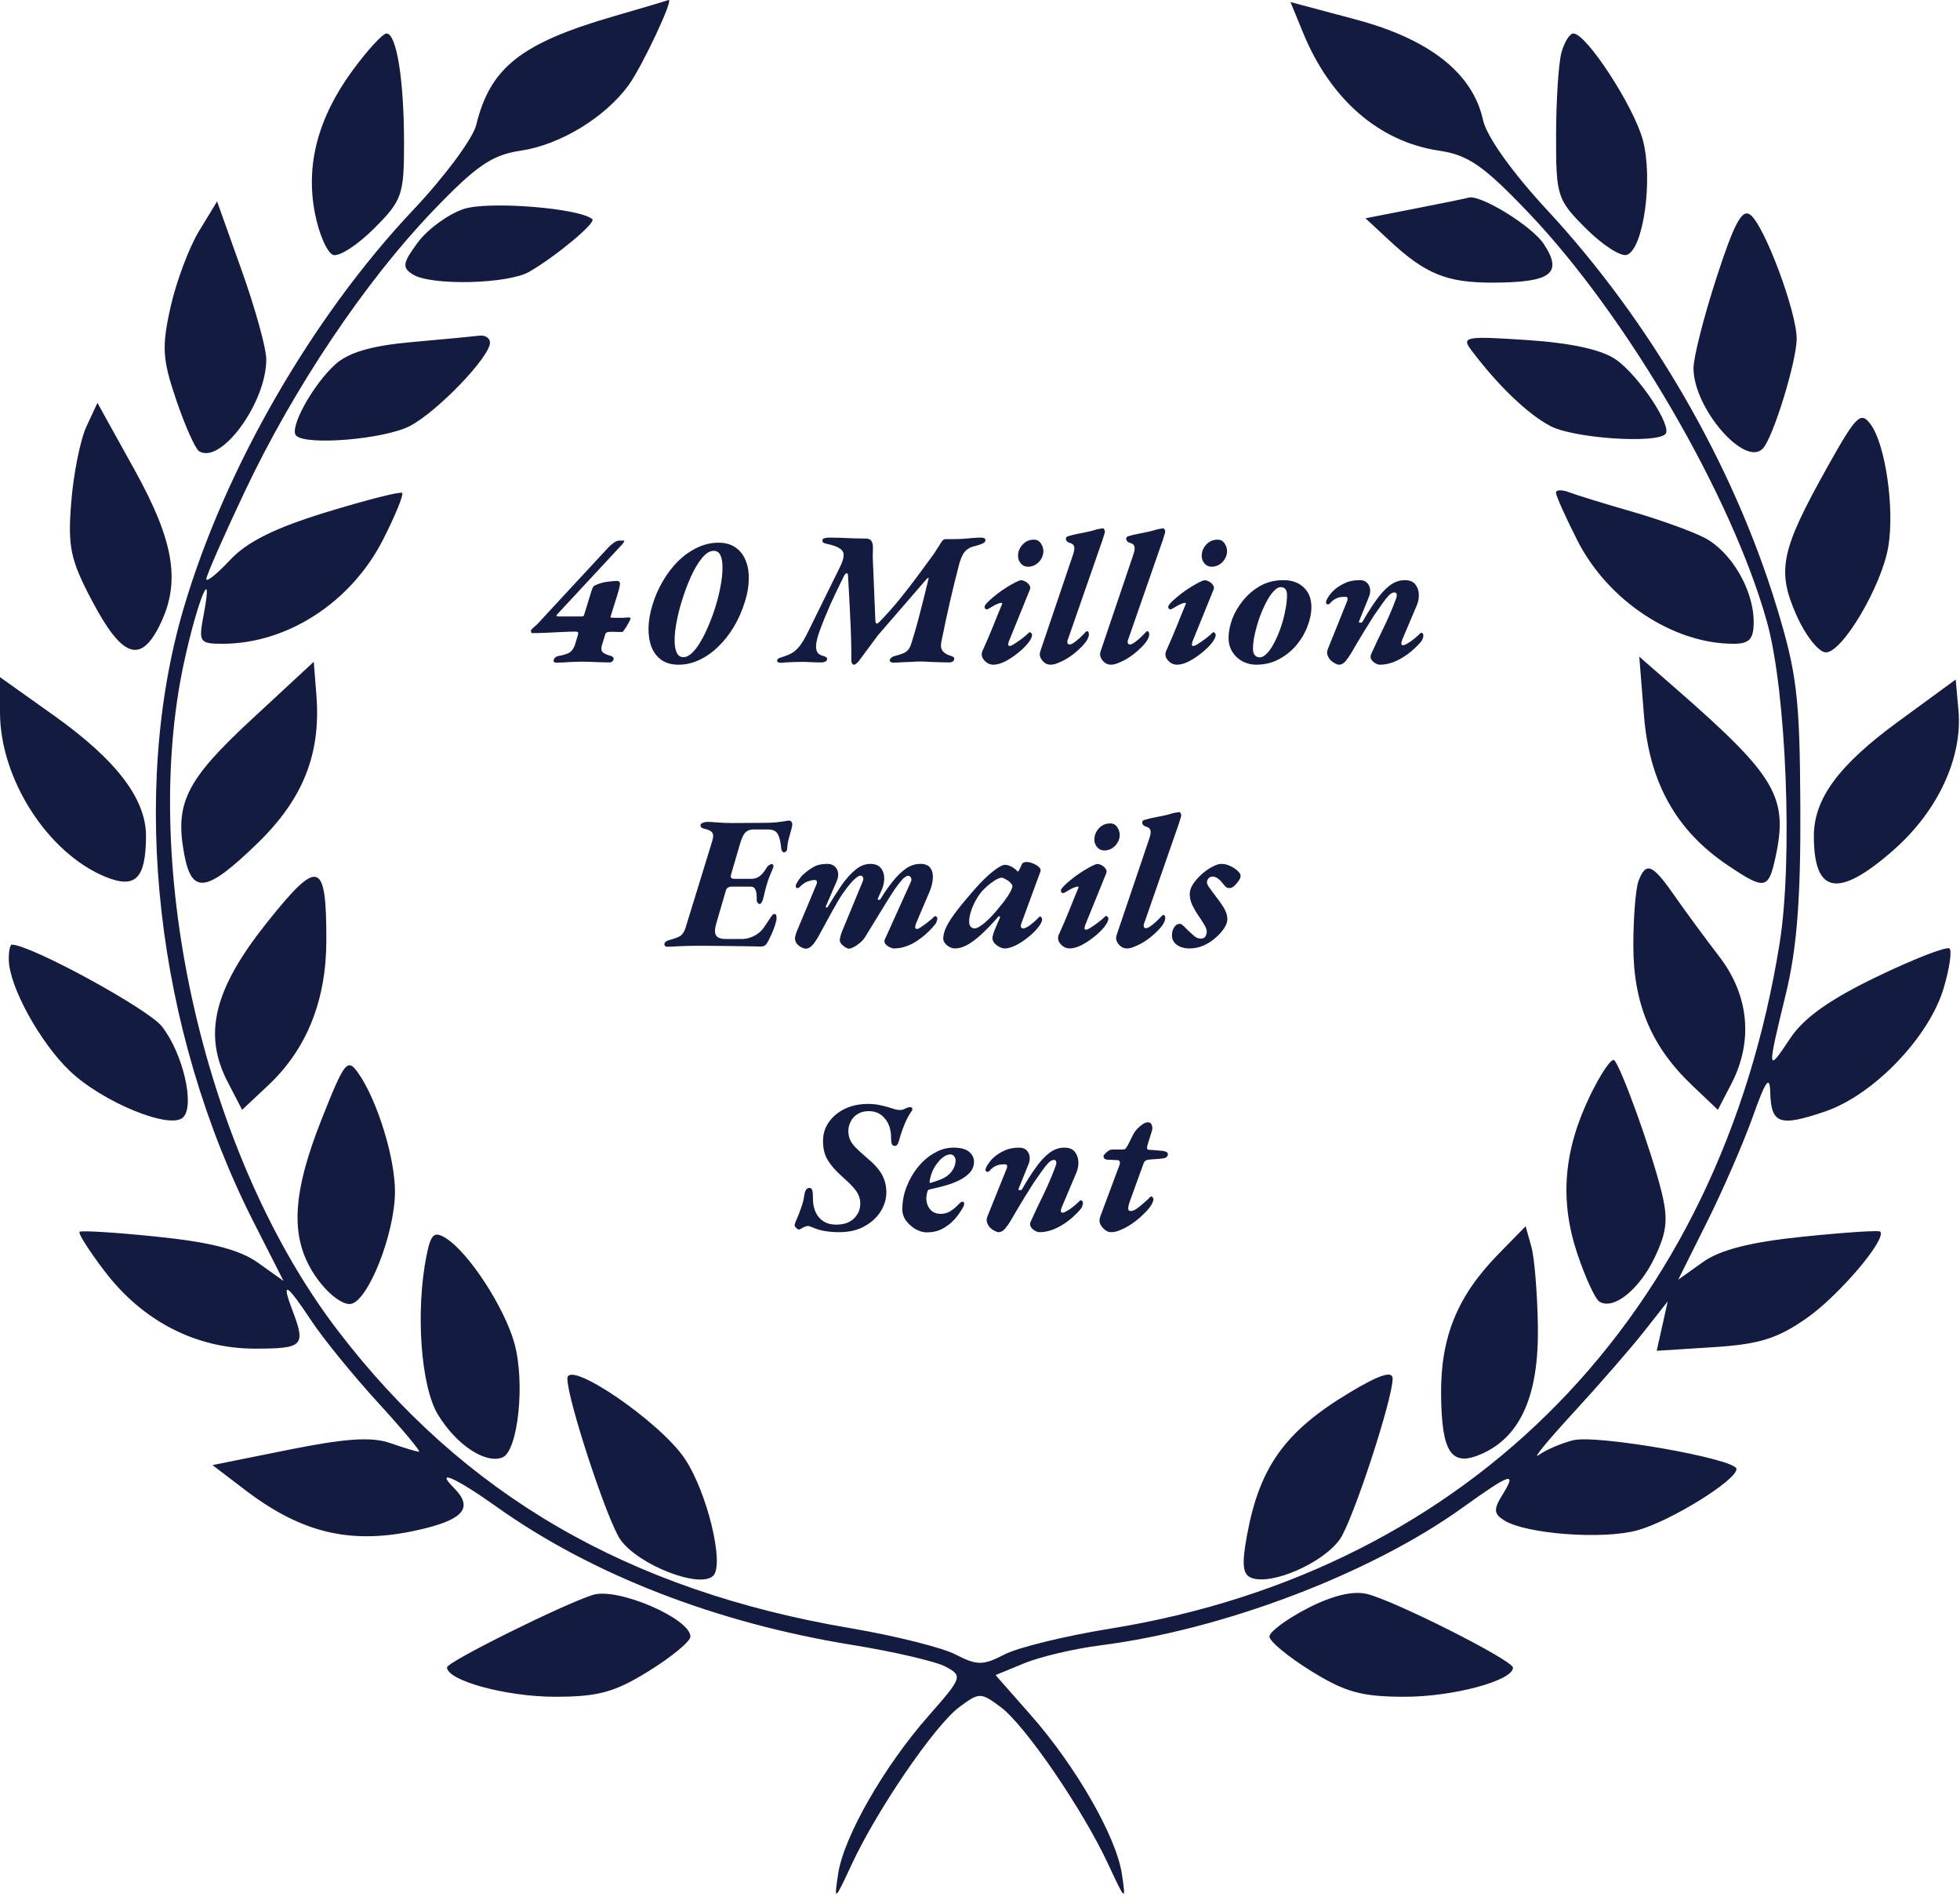 <?xml version="1.0" encoding="UTF-8"?>
<svg xmlns="http://www.w3.org/2000/svg" width="228" height="221" viewBox="0 0 228 221" fill="none">
  <path d="M64.675 77.066C64.602 77.066 64.528 77.044 64.455 77C64.397 76.941 64.382 76.861 64.411 76.758C64.441 76.641 64.499 76.545 64.587 76.472C64.69 76.384 64.814 76.325 64.961 76.296C65.592 76.179 66.032 76.039 66.281 75.878C66.545 75.702 66.751 75.394 66.897 74.954L67.249 73.766C67.278 73.649 67.264 73.568 67.205 73.524C67.147 73.48 67.073 73.458 66.985 73.458C66.531 73.458 66.01 73.473 65.423 73.502C64.837 73.531 64.235 73.561 63.619 73.59C63.018 73.619 62.446 73.634 61.903 73.634C61.844 73.634 61.8 73.583 61.771 73.48C61.757 73.363 61.771 73.275 61.815 73.216C61.962 73.084 62.079 72.974 62.167 72.886C62.27 72.798 62.365 72.717 62.453 72.644C62.541 72.556 62.636 72.453 62.739 72.336L70.791 63.646C70.982 63.455 71.187 63.279 71.407 63.118C71.642 62.957 71.84 62.876 72.001 62.876H72.573C72.632 62.876 72.639 62.913 72.595 62.986C72.566 63.059 72.522 63.133 72.463 63.206C72.404 63.279 72.368 63.323 72.353 63.338L64.873 71.39C64.756 71.507 64.712 71.588 64.741 71.632C64.785 71.676 64.851 71.698 64.939 71.698H67.711C67.77 71.698 67.814 71.683 67.843 71.654C67.887 71.625 67.916 71.595 67.931 71.566L68.789 68.772C68.877 68.508 68.951 68.332 69.009 68.244C69.082 68.156 69.207 68.075 69.383 68.002C69.838 67.811 70.3 67.694 70.769 67.65C71.239 67.591 71.554 67.562 71.715 67.562C72.023 67.562 72.155 67.701 72.111 67.98C72.082 68.259 71.979 68.677 71.803 69.234L71.033 71.676C71.004 71.779 71.026 71.83 71.099 71.83C71.29 71.845 71.429 71.852 71.517 71.852C71.62 71.852 71.745 71.852 71.891 71.852C72.111 71.852 72.309 71.852 72.485 71.852C72.661 71.837 72.874 71.823 73.123 71.808C73.197 71.808 73.255 71.823 73.299 71.852C73.343 71.881 73.358 71.918 73.343 71.962C73.314 72.079 73.226 72.263 73.079 72.512C72.947 72.761 72.808 72.989 72.661 73.194C72.529 73.399 72.434 73.502 72.375 73.502C72.199 73.502 72.031 73.502 71.869 73.502C71.722 73.487 71.554 73.48 71.363 73.48C71.216 73.48 71.106 73.48 71.033 73.48C70.96 73.48 70.872 73.487 70.769 73.502C70.666 73.517 70.586 73.546 70.527 73.59C70.469 73.619 70.424 73.693 70.395 73.81L70.065 74.888C69.918 75.313 69.918 75.621 70.065 75.812C70.212 75.988 70.556 76.149 71.099 76.296C71.202 76.34 71.275 76.391 71.319 76.45C71.378 76.509 71.392 76.604 71.363 76.736C71.334 76.824 71.275 76.897 71.187 76.956C71.114 77.015 71.019 77.044 70.901 77.044C70.579 77.044 70.234 77.037 69.867 77.022C69.501 77.007 69.141 76.993 68.789 76.978C68.437 76.963 68.107 76.956 67.799 76.956C67.344 76.956 66.831 76.971 66.259 77C65.702 77.044 65.174 77.066 64.675 77.066ZM78.938 77.308C78.16 77.308 77.508 77.132 76.98 76.78C76.452 76.413 76.056 75.907 75.792 75.262C75.542 74.602 75.425 73.854 75.44 73.018C75.454 72.182 75.608 71.295 75.902 70.356C76.195 69.373 76.598 68.449 77.112 67.584C77.625 66.704 78.212 65.934 78.872 65.274C79.546 64.614 80.28 64.093 81.072 63.712C81.878 63.316 82.714 63.118 83.58 63.118C84.386 63.118 85.054 63.309 85.582 63.69C86.11 64.057 86.498 64.563 86.748 65.208C87.012 65.853 87.129 66.594 87.1 67.43C87.085 68.251 86.931 69.117 86.638 70.026C86.315 71.067 85.89 72.028 85.362 72.908C84.834 73.788 84.225 74.558 83.536 75.218C82.861 75.878 82.128 76.391 81.336 76.758C80.558 77.125 79.759 77.308 78.938 77.308ZM79.488 76.428C79.825 76.428 80.162 76.267 80.5 75.944C80.852 75.607 81.189 75.159 81.512 74.602C81.849 74.03 82.164 73.385 82.458 72.666C82.766 71.947 83.037 71.199 83.272 70.422C83.506 69.659 83.69 68.904 83.822 68.156C83.968 67.393 84.042 66.704 84.042 66.088C84.056 65.472 83.983 64.981 83.822 64.614C83.66 64.247 83.396 64.064 83.03 64.064C82.575 64.064 82.12 64.343 81.666 64.9C81.211 65.443 80.778 66.169 80.368 67.078C79.957 67.987 79.598 68.955 79.29 69.982C79.055 70.745 78.864 71.507 78.718 72.27C78.571 73.018 78.49 73.707 78.476 74.338C78.461 74.969 78.534 75.475 78.696 75.856C78.857 76.237 79.121 76.428 79.488 76.428ZM99.345 77.308C99.272 77.308 99.198 77.264 99.125 77.176C99.066 77.088 99.037 76.963 99.037 76.802C99.037 75.101 98.993 73.436 98.905 71.808C98.832 70.18 98.744 68.537 98.641 66.88C98.626 66.704 98.56 66.638 98.443 66.682C98.34 66.726 98.245 66.843 98.157 67.034C97.629 68.09 97.123 69.146 96.639 70.202C96.17 71.258 95.737 72.321 95.341 73.392C95.121 74.008 94.989 74.521 94.945 74.932C94.901 75.328 94.945 75.636 95.077 75.856C95.209 76.061 95.422 76.201 95.715 76.274C95.847 76.303 95.972 76.355 96.089 76.428C96.206 76.487 96.243 76.589 96.199 76.736C96.17 76.839 96.082 76.919 95.935 76.978C95.803 77.022 95.671 77.044 95.539 77.044C95.158 77.044 94.85 77.037 94.615 77.022C94.395 77.007 94.197 77 94.021 77C93.845 76.985 93.596 76.978 93.273 76.978C92.95 76.978 92.613 76.985 92.261 77C91.924 77.015 91.623 77.029 91.359 77.044C91.095 77.073 90.926 77.088 90.853 77.088C90.501 77.088 90.354 76.978 90.413 76.758C90.457 76.641 90.552 76.56 90.699 76.516C90.846 76.472 91 76.421 91.161 76.362C91.528 76.245 91.85 76.105 92.129 75.944C92.422 75.783 92.716 75.519 93.009 75.152C93.302 74.785 93.625 74.243 93.977 73.524L97.695 65.978C97.974 65.421 98.12 64.973 98.135 64.636C98.164 64.299 98.032 64.027 97.739 63.822C97.446 63.602 96.954 63.419 96.265 63.272C96.074 63.228 95.928 63.184 95.825 63.14C95.722 63.096 95.671 63.001 95.671 62.854C95.671 62.707 95.759 62.619 95.935 62.59C96.111 62.546 96.287 62.524 96.463 62.524C96.756 62.524 97.167 62.531 97.695 62.546C98.223 62.561 98.758 62.583 99.301 62.612C99.858 62.627 100.32 62.634 100.687 62.634C101.054 62.634 101.288 62.744 101.391 62.964C101.508 63.169 101.56 63.433 101.545 63.756C101.53 64.079 101.523 64.423 101.523 64.79L101.831 72.226C101.846 72.387 101.89 72.483 101.963 72.512C102.051 72.541 102.161 72.483 102.293 72.336C103.1 71.515 103.884 70.635 104.647 69.696C105.424 68.743 106.15 67.804 106.825 66.88C107.514 65.956 108.123 65.127 108.651 64.394C108.842 64.086 109.01 63.822 109.157 63.602C109.304 63.367 109.436 63.162 109.553 62.986C109.67 62.795 109.824 62.7 110.015 62.7H111.049C111.43 62.7 111.804 62.685 112.171 62.656C112.552 62.627 112.904 62.597 113.227 62.568C113.564 62.539 113.85 62.524 114.085 62.524C114.246 62.524 114.378 62.546 114.481 62.59C114.584 62.634 114.635 62.715 114.635 62.832C114.635 62.964 114.54 63.081 114.349 63.184C114.158 63.287 113.872 63.389 113.491 63.492C113.124 63.565 112.824 63.683 112.589 63.844C112.354 64.005 112.164 64.218 112.017 64.482C111.87 64.746 111.738 65.069 111.621 65.45C111.225 66.946 110.851 68.464 110.499 70.004C110.147 71.544 109.817 73.084 109.509 74.624C109.406 75.093 109.458 75.46 109.663 75.724C109.883 75.988 110.198 76.171 110.609 76.274C110.741 76.318 110.844 76.369 110.917 76.428C111.005 76.487 111.027 76.589 110.983 76.736C110.968 76.824 110.902 76.897 110.785 76.956C110.682 77.015 110.565 77.044 110.433 77.044C110.125 77.044 109.758 77.037 109.333 77.022C108.922 77.007 108.512 76.993 108.101 76.978C107.705 76.949 107.36 76.934 107.067 76.934C106.759 76.934 106.422 76.949 106.055 76.978C105.703 76.993 105.336 77.007 104.955 77.022C104.588 77.051 104.236 77.066 103.899 77.066C103.782 77.066 103.679 77.037 103.591 76.978C103.518 76.919 103.488 76.846 103.503 76.758C103.547 76.626 103.628 76.523 103.745 76.45C103.862 76.362 104.002 76.303 104.163 76.274C104.75 76.127 105.168 75.966 105.417 75.79C105.681 75.599 105.879 75.284 106.011 74.844C106.29 73.964 106.539 73.113 106.759 72.292C106.979 71.471 107.192 70.649 107.397 69.828C107.602 69.007 107.808 68.171 108.013 67.32C108.042 67.247 108.028 67.21 107.969 67.21C107.925 67.21 107.859 67.261 107.771 67.364L102.117 73.898L99.917 76.868C99.844 76.971 99.748 77.066 99.631 77.154C99.528 77.257 99.433 77.308 99.345 77.308ZM115.543 77.308C115.191 77.308 114.876 77.176 114.597 76.912C114.333 76.648 114.201 76.384 114.201 76.12C114.201 76.047 114.208 75.973 114.223 75.9C114.238 75.827 114.267 75.746 114.311 75.658C114.736 74.719 115.132 73.795 115.499 72.886C115.866 71.962 116.225 71.082 116.577 70.246C116.606 70.158 116.57 70.114 116.467 70.114C116.364 70.114 116.232 70.151 116.071 70.224C115.91 70.283 115.741 70.363 115.565 70.466C115.404 70.569 115.242 70.664 115.081 70.752C114.89 70.869 114.751 70.899 114.663 70.84C114.575 70.781 114.531 70.693 114.531 70.576C114.531 70.473 114.626 70.319 114.817 70.114C115.022 69.894 115.279 69.659 115.587 69.41C115.895 69.146 116.232 68.889 116.599 68.64C116.966 68.391 117.318 68.171 117.655 67.98C118.007 67.775 118.3 67.628 118.535 67.54C118.74 67.452 118.953 67.467 119.173 67.584C119.408 67.687 119.591 67.833 119.723 68.024C119.855 68.2 119.884 68.376 119.811 68.552L117.347 74.624C117.332 74.683 117.318 74.749 117.303 74.822C117.288 74.881 117.281 74.925 117.281 74.954C117.281 75.013 117.296 75.057 117.325 75.086C117.369 75.115 117.406 75.13 117.435 75.13C117.567 75.13 117.765 75.042 118.029 74.866C118.308 74.69 118.601 74.485 118.909 74.25C119.217 74.015 119.474 73.795 119.679 73.59C119.723 73.546 119.752 73.524 119.767 73.524C119.84 73.524 119.906 73.561 119.965 73.634C120.024 73.693 120.053 73.759 120.053 73.832C120.053 74.096 119.892 74.426 119.569 74.822C119.261 75.203 118.865 75.585 118.381 75.966C117.912 76.347 117.42 76.67 116.907 76.934C116.408 77.183 115.954 77.308 115.543 77.308ZM119.569 65.912C119.246 65.912 118.975 65.787 118.755 65.538C118.535 65.274 118.425 64.981 118.425 64.658C118.425 64.159 118.601 63.719 118.953 63.338C119.305 62.957 119.745 62.766 120.273 62.766C120.625 62.766 120.896 62.913 121.087 63.206C121.278 63.485 121.373 63.785 121.373 64.108C121.373 64.563 121.197 64.981 120.845 65.362C120.493 65.729 120.068 65.912 119.569 65.912ZM122.205 77.308C121.868 77.308 121.575 77.176 121.325 76.912C121.076 76.633 120.951 76.362 120.951 76.098C120.951 75.981 120.988 75.819 121.061 75.614L124.779 64.636C124.955 64.137 125.014 63.785 124.955 63.58C124.897 63.36 124.743 63.221 124.493 63.162C124.303 63.103 124.178 63.037 124.119 62.964C124.061 62.891 124.017 62.81 123.987 62.722C123.987 62.634 124.002 62.561 124.031 62.502C124.061 62.443 124.149 62.392 124.295 62.348C124.633 62.245 124.992 62.157 125.373 62.084C125.755 62.011 126.121 61.937 126.473 61.864C126.825 61.791 127.111 61.717 127.331 61.644C127.405 61.615 127.507 61.585 127.639 61.556C127.771 61.527 127.896 61.505 128.013 61.49C128.145 61.461 128.233 61.446 128.277 61.446C128.365 61.446 128.431 61.505 128.475 61.622C128.534 61.725 128.549 61.813 128.519 61.886C128.505 61.989 128.468 62.128 128.409 62.304C128.351 62.48 128.292 62.663 128.233 62.854L124.229 74.36C124.2 74.419 124.178 74.477 124.163 74.536C124.163 74.58 124.163 74.624 124.163 74.668C124.163 74.859 124.251 74.954 124.427 74.954C124.559 74.954 124.728 74.881 124.933 74.734C125.153 74.587 125.381 74.404 125.615 74.184C125.85 73.964 126.063 73.751 126.253 73.546C126.283 73.517 126.312 73.487 126.341 73.458C126.371 73.429 126.4 73.414 126.429 73.414C126.532 73.414 126.598 73.458 126.627 73.546C126.657 73.634 126.671 73.707 126.671 73.766C126.671 74.001 126.569 74.272 126.363 74.58C126.158 74.873 125.879 75.181 125.527 75.504C125.19 75.827 124.816 76.127 124.405 76.406C124.009 76.67 123.613 76.883 123.217 77.044C122.836 77.22 122.499 77.308 122.205 77.308ZM129.22 77.308C128.882 77.308 128.589 77.176 128.34 76.912C128.09 76.633 127.966 76.362 127.966 76.098C127.966 75.981 128.002 75.819 128.076 75.614L131.794 64.636C131.97 64.137 132.028 63.785 131.97 63.58C131.911 63.36 131.757 63.221 131.508 63.162C131.317 63.103 131.192 63.037 131.134 62.964C131.075 62.891 131.031 62.81 131.002 62.722C131.002 62.634 131.016 62.561 131.046 62.502C131.075 62.443 131.163 62.392 131.31 62.348C131.647 62.245 132.006 62.157 132.388 62.084C132.769 62.011 133.136 61.937 133.488 61.864C133.84 61.791 134.126 61.717 134.346 61.644C134.419 61.615 134.522 61.585 134.654 61.556C134.786 61.527 134.91 61.505 135.028 61.49C135.16 61.461 135.248 61.446 135.292 61.446C135.38 61.446 135.446 61.505 135.49 61.622C135.548 61.725 135.563 61.813 135.534 61.886C135.519 61.989 135.482 62.128 135.424 62.304C135.365 62.48 135.306 62.663 135.248 62.854L131.244 74.36C131.214 74.419 131.192 74.477 131.178 74.536C131.178 74.58 131.178 74.624 131.178 74.668C131.178 74.859 131.266 74.954 131.442 74.954C131.574 74.954 131.742 74.881 131.948 74.734C132.168 74.587 132.395 74.404 132.63 74.184C132.864 73.964 133.077 73.751 133.268 73.546C133.297 73.517 133.326 73.487 133.356 73.458C133.385 73.429 133.414 73.414 133.444 73.414C133.546 73.414 133.612 73.458 133.642 73.546C133.671 73.634 133.686 73.707 133.686 73.766C133.686 74.001 133.583 74.272 133.378 74.58C133.172 74.873 132.894 75.181 132.542 75.504C132.204 75.827 131.83 76.127 131.42 76.406C131.024 76.67 130.628 76.883 130.232 77.044C129.85 77.22 129.513 77.308 129.22 77.308ZM136.908 77.308C136.556 77.308 136.241 77.176 135.962 76.912C135.698 76.648 135.566 76.384 135.566 76.12C135.566 76.047 135.573 75.973 135.588 75.9C135.603 75.827 135.632 75.746 135.676 75.658C136.101 74.719 136.497 73.795 136.864 72.886C137.231 71.962 137.59 71.082 137.942 70.246C137.971 70.158 137.935 70.114 137.832 70.114C137.729 70.114 137.597 70.151 137.436 70.224C137.275 70.283 137.106 70.363 136.93 70.466C136.769 70.569 136.607 70.664 136.446 70.752C136.255 70.869 136.116 70.899 136.028 70.84C135.94 70.781 135.896 70.693 135.896 70.576C135.896 70.473 135.991 70.319 136.182 70.114C136.387 69.894 136.644 69.659 136.952 69.41C137.26 69.146 137.597 68.889 137.964 68.64C138.331 68.391 138.683 68.171 139.02 67.98C139.372 67.775 139.665 67.628 139.9 67.54C140.105 67.452 140.318 67.467 140.538 67.584C140.773 67.687 140.956 67.833 141.088 68.024C141.22 68.2 141.249 68.376 141.176 68.552L138.712 74.624C138.697 74.683 138.683 74.749 138.668 74.822C138.653 74.881 138.646 74.925 138.646 74.954C138.646 75.013 138.661 75.057 138.69 75.086C138.734 75.115 138.771 75.13 138.8 75.13C138.932 75.13 139.13 75.042 139.394 74.866C139.673 74.69 139.966 74.485 140.274 74.25C140.582 74.015 140.839 73.795 141.044 73.59C141.088 73.546 141.117 73.524 141.132 73.524C141.205 73.524 141.271 73.561 141.33 73.634C141.389 73.693 141.418 73.759 141.418 73.832C141.418 74.096 141.257 74.426 140.934 74.822C140.626 75.203 140.23 75.585 139.746 75.966C139.277 76.347 138.785 76.67 138.272 76.934C137.773 77.183 137.319 77.308 136.908 77.308ZM140.934 65.912C140.611 65.912 140.34 65.787 140.12 65.538C139.9 65.274 139.79 64.981 139.79 64.658C139.79 64.159 139.966 63.719 140.318 63.338C140.67 62.957 141.11 62.766 141.638 62.766C141.99 62.766 142.261 62.913 142.452 63.206C142.643 63.485 142.738 63.785 142.738 64.108C142.738 64.563 142.562 64.981 142.21 65.362C141.858 65.729 141.433 65.912 140.934 65.912ZM146.106 77.308C145.549 77.308 145.021 77.176 144.522 76.912C144.038 76.648 143.65 76.281 143.356 75.812C143.063 75.343 142.916 74.8 142.916 74.184C142.916 73.509 143.056 72.783 143.334 72.006C143.628 71.229 144.053 70.503 144.61 69.828C145.168 69.139 145.835 68.574 146.612 68.134C147.404 67.694 148.299 67.474 149.296 67.474C150.279 67.474 151.064 67.753 151.65 68.31C152.252 68.867 152.552 69.637 152.552 70.62C152.552 71.295 152.406 72.021 152.112 72.798C151.834 73.561 151.416 74.287 150.858 74.976C150.301 75.651 149.619 76.208 148.812 76.648C148.02 77.088 147.118 77.308 146.106 77.308ZM146.524 76.45C146.818 76.45 147.111 76.289 147.404 75.966C147.712 75.643 147.998 75.218 148.262 74.69C148.541 74.147 148.79 73.553 149.01 72.908C149.23 72.263 149.399 71.617 149.516 70.972C149.648 70.327 149.714 69.74 149.714 69.212C149.714 68.904 149.656 68.677 149.538 68.53C149.421 68.369 149.23 68.288 148.966 68.288C148.717 68.288 148.446 68.449 148.152 68.772C147.859 69.08 147.573 69.505 147.294 70.048C147.016 70.576 146.759 71.163 146.524 71.808C146.304 72.439 146.121 73.077 145.974 73.722C145.828 74.353 145.754 74.939 145.754 75.482C145.754 75.805 145.828 76.047 145.974 76.208C146.121 76.369 146.304 76.45 146.524 76.45ZM155.764 77.308C155.647 77.308 155.493 77.257 155.302 77.154C155.126 77.066 154.95 76.941 154.774 76.78C154.613 76.604 154.496 76.406 154.422 76.186C154.349 75.966 154.364 75.731 154.466 75.482L156.688 69.96C156.835 69.593 156.769 69.41 156.49 69.41C156.388 69.41 156.234 69.417 156.028 69.432C155.838 69.447 155.625 69.513 155.39 69.63C155.156 69.733 154.928 69.916 154.708 70.18C154.65 70.253 154.562 70.29 154.444 70.29C154.327 70.275 154.261 70.202 154.246 70.07C154.246 69.967 154.29 69.828 154.378 69.652C154.481 69.476 154.598 69.3 154.73 69.124C154.877 68.933 155.002 68.794 155.104 68.706C155.456 68.369 155.882 68.083 156.38 67.848C156.879 67.599 157.473 67.474 158.162 67.474C158.529 67.474 158.808 67.569 158.998 67.76C159.204 67.951 159.328 68.193 159.372 68.486C159.416 68.765 159.38 69.058 159.262 69.366L158.096 72.248C158.052 72.351 158.089 72.409 158.206 72.424C158.338 72.439 158.434 72.402 158.492 72.314C159.02 71.39 159.541 70.569 160.054 69.85C160.568 69.117 161.096 68.537 161.638 68.112C162.196 67.687 162.782 67.474 163.398 67.474C163.97 67.474 164.381 67.635 164.63 67.958C164.894 68.281 165.034 68.677 165.048 69.146C165.063 69.601 164.975 70.041 164.784 70.466L163.134 74.36C162.944 74.815 162.973 75.042 163.222 75.042C163.31 75.042 163.435 74.998 163.596 74.91C163.758 74.822 163.926 74.719 164.102 74.602C164.278 74.47 164.44 74.345 164.586 74.228C164.748 74.096 164.865 73.993 164.938 73.92C165.012 73.847 165.085 73.773 165.158 73.7C165.246 73.627 165.312 73.59 165.356 73.59C165.4 73.59 165.444 73.619 165.488 73.678C165.547 73.722 165.576 73.781 165.576 73.854C165.576 74.147 165.481 74.411 165.29 74.646C164.85 75.159 164.359 75.621 163.816 76.032C163.288 76.428 162.738 76.743 162.166 76.978C161.594 77.198 161.052 77.308 160.538 77.308C160.348 77.308 160.15 77.242 159.944 77.11C159.754 76.993 159.607 76.846 159.504 76.67C159.416 76.494 159.409 76.311 159.482 76.12C159.966 75.049 160.465 73.993 160.978 72.952C161.492 71.896 161.954 70.818 162.364 69.718C162.467 69.454 162.504 69.256 162.474 69.124C162.445 68.977 162.35 68.904 162.188 68.904C161.998 68.904 161.785 69.021 161.55 69.256C161.33 69.491 161.096 69.784 160.846 70.136C160.597 70.488 160.34 70.855 160.076 71.236C159.944 71.412 159.761 71.691 159.526 72.072C159.292 72.439 159.035 72.849 158.756 73.304C158.478 73.759 158.199 74.221 157.92 74.69C157.656 75.145 157.422 75.548 157.216 75.9C156.982 76.296 156.747 76.633 156.512 76.912C156.278 77.176 156.028 77.308 155.764 77.308ZM77.641 110.11C77.494 110.11 77.399 110.073 77.355 110C77.296 109.941 77.274 109.868 77.289 109.78C77.333 109.56 77.538 109.406 77.905 109.318C78.462 109.171 78.873 109.017 79.137 108.856C79.401 108.68 79.606 108.357 79.753 107.888L82.833 97.878C82.994 97.379 83.001 97.035 82.855 96.844C82.723 96.639 82.407 96.485 81.909 96.382C81.733 96.338 81.615 96.279 81.557 96.206C81.498 96.118 81.476 96.023 81.491 95.92C81.52 95.832 81.608 95.759 81.755 95.7C81.901 95.627 82.121 95.59 82.415 95.59C82.606 95.59 82.855 95.605 83.163 95.634C83.486 95.649 83.823 95.671 84.175 95.7C84.541 95.715 84.871 95.722 85.165 95.722L88.795 95.7C89.455 95.7 89.983 95.678 90.379 95.634C90.79 95.575 91.105 95.531 91.325 95.502C91.545 95.458 91.692 95.436 91.765 95.436C91.868 95.436 91.956 95.473 92.029 95.546C92.117 95.619 92.161 95.729 92.161 95.876C92.161 96.052 92.109 96.301 92.007 96.624C91.919 96.947 91.823 97.291 91.721 97.658C91.633 98.025 91.582 98.369 91.567 98.692C91.567 98.839 91.523 98.949 91.435 99.022C91.362 99.095 91.288 99.132 91.215 99.132C91.156 99.132 91.09 99.103 91.017 99.044C90.958 98.971 90.914 98.868 90.885 98.736C90.811 97.915 90.672 97.335 90.467 96.998C90.276 96.646 89.902 96.47 89.345 96.47H87.629C87.262 96.47 86.962 96.58 86.727 96.8C86.507 97.005 86.302 97.423 86.111 98.054L85.055 101.662C84.996 101.867 84.996 102.014 85.055 102.102C85.128 102.175 85.26 102.212 85.451 102.212H87.453C87.834 102.197 88.157 102.08 88.421 101.86C88.7 101.625 88.949 101.317 89.169 100.936C89.242 100.804 89.338 100.701 89.455 100.628C89.587 100.54 89.697 100.496 89.785 100.496C89.873 100.496 89.931 100.547 89.961 100.65C89.99 100.738 89.968 100.863 89.895 101.024C89.763 101.332 89.638 101.633 89.521 101.926C89.403 102.205 89.308 102.483 89.235 102.762C89.147 103.041 89.066 103.327 88.993 103.62C88.919 103.899 88.846 104.207 88.773 104.544C88.714 104.735 88.648 104.881 88.575 104.984C88.516 105.087 88.45 105.138 88.377 105.138C88.274 105.138 88.186 105.079 88.113 104.962C88.04 104.845 88.01 104.72 88.025 104.588C88.04 104.119 87.996 103.759 87.893 103.51C87.79 103.246 87.6 103.114 87.321 103.114H85.121C84.945 103.114 84.791 103.158 84.659 103.246C84.541 103.319 84.461 103.451 84.417 103.642L83.295 107.492C83.133 108.079 83.133 108.511 83.295 108.79C83.471 109.069 83.845 109.208 84.417 109.208H86.331C86.639 109.208 86.939 109.157 87.233 109.054C87.541 108.951 87.827 108.812 88.091 108.636C88.384 108.445 88.663 108.159 88.927 107.778C89.191 107.382 89.455 106.986 89.719 106.59C89.792 106.487 89.851 106.414 89.895 106.37C89.954 106.326 90.027 106.304 90.115 106.304C90.203 106.304 90.261 106.348 90.291 106.436C90.32 106.509 90.335 106.634 90.335 106.81C90.335 106.957 90.276 107.221 90.159 107.602C90.041 107.969 89.888 108.357 89.697 108.768C89.521 109.179 89.338 109.523 89.147 109.802C89.073 109.905 88.978 109.978 88.861 110.022C88.758 110.066 88.641 110.088 88.509 110.088C88.347 110.088 88.054 110.081 87.629 110.066C87.218 110.066 86.727 110.059 86.155 110.044C85.583 110.044 84.974 110.037 84.329 110.022C83.698 110.022 83.067 110.015 82.437 110C81.806 110 81.234 110 80.721 110C80.413 110 80.076 110.007 79.709 110.022C79.342 110.037 78.983 110.051 78.631 110.066C78.279 110.095 77.949 110.11 77.641 110.11ZM93.728 110.33C93.596 110.33 93.427 110.279 93.222 110.176C93.017 110.073 92.841 109.934 92.694 109.758C92.547 109.567 92.474 109.34 92.474 109.076C92.489 109.003 92.511 108.907 92.54 108.79C92.57 108.673 92.606 108.548 92.65 108.416L94.982 102.85C95.041 102.689 95.048 102.564 95.004 102.476C94.975 102.388 94.879 102.344 94.718 102.344C94.572 102.344 94.337 102.395 94.014 102.498C93.706 102.586 93.369 102.813 93.002 103.18C92.944 103.253 92.856 103.29 92.738 103.29C92.635 103.275 92.577 103.202 92.562 103.07C92.562 102.967 92.614 102.828 92.716 102.652C92.819 102.476 92.936 102.3 93.068 102.124C93.2 101.933 93.325 101.794 93.442 101.706C93.809 101.369 94.198 101.083 94.608 100.848C95.019 100.599 95.569 100.474 96.258 100.474C96.596 100.474 96.874 100.569 97.094 100.76C97.314 100.951 97.446 101.2 97.49 101.508C97.534 101.816 97.483 102.139 97.336 102.476L96.082 105.38C96.038 105.483 96.053 105.541 96.126 105.556C96.2 105.571 96.266 105.527 96.324 105.424C96.867 104.515 97.395 103.686 97.908 102.938C98.436 102.19 98.972 101.596 99.514 101.156C100.057 100.701 100.636 100.474 101.252 100.474C101.81 100.474 102.22 100.643 102.484 100.98C102.748 101.317 102.873 101.743 102.858 102.256C102.844 102.755 102.704 103.261 102.44 103.774L102.132 104.478C102.074 104.581 102.096 104.639 102.198 104.654C102.301 104.669 102.382 104.632 102.44 104.544C102.88 103.811 103.342 103.143 103.826 102.542C104.31 101.926 104.816 101.427 105.344 101.046C105.887 100.665 106.459 100.474 107.06 100.474C107.632 100.474 108.028 100.643 108.248 100.98C108.468 101.303 108.556 101.721 108.512 102.234C108.468 102.733 108.329 103.253 108.094 103.796L106.576 107.36C106.4 107.815 106.43 108.042 106.664 108.042C106.752 108.042 106.87 107.998 107.016 107.91C107.178 107.807 107.346 107.69 107.522 107.558C107.713 107.426 107.882 107.294 108.028 107.162C108.19 107.03 108.314 106.935 108.402 106.876C108.476 106.788 108.549 106.715 108.622 106.656C108.696 106.583 108.762 106.546 108.82 106.546C108.864 106.546 108.908 106.575 108.952 106.634C109.011 106.678 109.04 106.737 109.04 106.81C109.026 106.957 108.989 107.103 108.93 107.25C108.872 107.397 108.776 107.536 108.644 107.668C108.014 108.416 107.288 109.047 106.466 109.56C105.645 110.059 104.816 110.308 103.98 110.308C103.848 110.308 103.68 110.257 103.474 110.154C103.284 110.066 103.122 109.941 102.99 109.78C102.873 109.619 102.851 109.45 102.924 109.274L105.916 102.652C106.034 102.417 106.056 102.234 105.982 102.102C105.909 101.955 105.806 101.875 105.674 101.86C105.469 101.86 105.234 101.999 104.97 102.278C104.721 102.557 104.42 102.945 104.068 103.444C103.79 103.855 103.467 104.361 103.1 104.962C102.734 105.563 102.338 106.209 101.912 106.898C101.502 107.573 101.084 108.255 100.658 108.944C100.497 109.208 100.292 109.443 100.042 109.648C99.808 109.853 99.573 110.015 99.338 110.132C99.103 110.264 98.913 110.33 98.766 110.33C98.634 110.33 98.48 110.271 98.304 110.154C98.143 110.051 97.996 109.927 97.864 109.78C97.747 109.619 97.688 109.465 97.688 109.318C97.688 109.245 97.71 109.12 97.754 108.944C97.798 108.768 97.864 108.563 97.952 108.328L100.328 102.586C100.431 102.337 100.453 102.153 100.394 102.036C100.336 101.904 100.233 101.838 100.086 101.838C99.925 101.838 99.683 101.992 99.36 102.3C99.037 102.593 98.663 103.041 98.238 103.642C98.018 103.935 97.784 104.287 97.534 104.698C97.299 105.109 97.05 105.549 96.786 106.018C96.537 106.473 96.28 106.942 96.016 107.426C95.752 107.91 95.496 108.379 95.246 108.834C94.982 109.318 94.725 109.692 94.476 109.956C94.242 110.205 93.992 110.33 93.728 110.33ZM111.087 110.308C110.882 110.308 110.669 110.249 110.449 110.132C110.244 110.029 110.075 109.89 109.943 109.714C109.797 109.523 109.723 109.347 109.723 109.186C109.723 108.746 109.855 108.262 110.119 107.734C110.383 107.191 110.816 106.539 111.417 105.776C112.019 104.999 112.833 104.038 113.859 102.894C114.505 102.205 115.106 101.647 115.663 101.222C116.221 100.797 116.631 100.584 116.895 100.584C117.291 100.584 117.724 100.775 118.193 101.156C118.296 101.273 118.355 101.339 118.369 101.354C118.384 101.354 118.399 101.354 118.413 101.354C118.443 101.354 118.457 101.354 118.457 101.354C118.472 101.339 118.501 101.288 118.545 101.2C118.648 100.995 118.721 100.848 118.765 100.76C118.809 100.657 118.846 100.569 118.875 100.496C118.963 100.335 119.147 100.254 119.425 100.254C119.645 100.254 119.88 100.305 120.129 100.408C120.393 100.511 120.613 100.635 120.789 100.782C120.965 100.929 121.053 101.068 121.053 101.2C121.053 101.288 121.039 101.361 121.009 101.42L118.809 107.404C118.677 107.785 118.758 107.976 119.051 107.976C119.213 107.976 119.469 107.851 119.821 107.602C120.173 107.338 120.525 107.023 120.877 106.656C120.907 106.627 120.921 106.612 120.921 106.612C120.936 106.597 120.958 106.59 120.987 106.59C121.046 106.59 121.097 106.627 121.141 106.7C121.2 106.759 121.229 106.839 121.229 106.942C121.229 107.147 121.09 107.433 120.811 107.8C120.547 108.152 120.195 108.511 119.755 108.878C119.227 109.318 118.707 109.67 118.193 109.934C117.68 110.183 117.247 110.308 116.895 110.308C116.675 110.308 116.448 110.242 116.213 110.11C115.993 109.993 115.81 109.846 115.663 109.67C115.517 109.479 115.443 109.289 115.443 109.098C115.443 109.01 115.48 108.841 115.553 108.592C115.568 108.519 115.605 108.409 115.663 108.262C115.722 108.115 115.788 107.961 115.861 107.8C115.935 107.624 116.008 107.448 116.081 107.272C116.169 107.096 116.243 106.927 116.301 106.766C116.345 106.678 116.338 106.619 116.279 106.59C116.235 106.546 116.191 106.546 116.147 106.59C115.399 107.455 114.717 108.167 114.101 108.724C113.5 109.267 112.95 109.67 112.451 109.934C111.967 110.183 111.513 110.308 111.087 110.308ZM113.397 107.976C113.647 107.976 114.043 107.749 114.585 107.294C115.128 106.825 115.678 106.238 116.235 105.534C116.719 104.962 117.093 104.456 117.357 104.016C117.636 103.561 117.775 103.239 117.775 103.048C117.775 102.916 117.629 102.725 117.335 102.476C117.189 102.373 117.042 102.285 116.895 102.212C116.749 102.124 116.624 102.08 116.521 102.08C116.301 102.08 115.993 102.212 115.597 102.476C115.201 102.74 114.827 103.048 114.475 103.4C114.167 103.693 113.881 104.067 113.617 104.522C113.353 104.962 113.141 105.424 112.979 105.908C112.818 106.377 112.737 106.81 112.737 107.206C112.737 107.441 112.796 107.631 112.913 107.778C113.031 107.91 113.192 107.976 113.397 107.976ZM124.421 110.308C124.069 110.308 123.754 110.176 123.475 109.912C123.211 109.648 123.079 109.384 123.079 109.12C123.079 109.047 123.087 108.973 123.101 108.9C123.116 108.827 123.145 108.746 123.189 108.658C123.615 107.719 124.011 106.795 124.377 105.886C124.744 104.962 125.103 104.082 125.455 103.246C125.485 103.158 125.448 103.114 125.345 103.114C125.243 103.114 125.111 103.151 124.949 103.224C124.788 103.283 124.619 103.363 124.443 103.466C124.282 103.569 124.121 103.664 123.959 103.752C123.769 103.869 123.629 103.899 123.541 103.84C123.453 103.781 123.409 103.693 123.409 103.576C123.409 103.473 123.505 103.319 123.695 103.114C123.901 102.894 124.157 102.659 124.465 102.41C124.773 102.146 125.111 101.889 125.477 101.64C125.844 101.391 126.196 101.171 126.533 100.98C126.885 100.775 127.179 100.628 127.413 100.54C127.619 100.452 127.831 100.467 128.051 100.584C128.286 100.687 128.469 100.833 128.601 101.024C128.733 101.2 128.763 101.376 128.689 101.552L126.225 107.624C126.211 107.683 126.196 107.749 126.181 107.822C126.167 107.881 126.159 107.925 126.159 107.954C126.159 108.013 126.174 108.057 126.203 108.086C126.247 108.115 126.284 108.13 126.313 108.13C126.445 108.13 126.643 108.042 126.907 107.866C127.186 107.69 127.479 107.485 127.787 107.25C128.095 107.015 128.352 106.795 128.557 106.59C128.601 106.546 128.631 106.524 128.645 106.524C128.719 106.524 128.785 106.561 128.843 106.634C128.902 106.693 128.931 106.759 128.931 106.832C128.931 107.096 128.77 107.426 128.447 107.822C128.139 108.203 127.743 108.585 127.259 108.966C126.79 109.347 126.299 109.67 125.785 109.934C125.287 110.183 124.832 110.308 124.421 110.308ZM128.447 98.912C128.125 98.912 127.853 98.787 127.633 98.538C127.413 98.274 127.303 97.981 127.303 97.658C127.303 97.159 127.479 96.719 127.831 96.338C128.183 95.957 128.623 95.766 129.151 95.766C129.503 95.766 129.775 95.913 129.965 96.206C130.156 96.485 130.251 96.785 130.251 97.108C130.251 97.563 130.075 97.981 129.723 98.362C129.371 98.729 128.946 98.912 128.447 98.912ZM131.084 110.308C130.746 110.308 130.453 110.176 130.204 109.912C129.954 109.633 129.83 109.362 129.83 109.098C129.83 108.981 129.866 108.819 129.94 108.614L133.658 97.636C133.834 97.137 133.892 96.785 133.834 96.58C133.775 96.36 133.621 96.221 133.372 96.162C133.181 96.103 133.056 96.037 132.998 95.964C132.939 95.891 132.895 95.81 132.866 95.722C132.866 95.634 132.88 95.561 132.91 95.502C132.939 95.443 133.027 95.392 133.174 95.348C133.511 95.245 133.87 95.157 134.252 95.084C134.633 95.011 135 94.937 135.352 94.864C135.704 94.791 135.99 94.717 136.21 94.644C136.283 94.615 136.386 94.585 136.518 94.556C136.65 94.527 136.774 94.505 136.892 94.49C137.024 94.461 137.112 94.446 137.156 94.446C137.244 94.446 137.31 94.505 137.354 94.622C137.412 94.725 137.427 94.813 137.398 94.886C137.383 94.989 137.346 95.128 137.288 95.304C137.229 95.48 137.17 95.663 137.112 95.854L133.108 107.36C133.078 107.419 133.056 107.477 133.042 107.536C133.042 107.58 133.042 107.624 133.042 107.668C133.042 107.859 133.13 107.954 133.306 107.954C133.438 107.954 133.606 107.881 133.812 107.734C134.032 107.587 134.259 107.404 134.494 107.184C134.728 106.964 134.941 106.751 135.132 106.546C135.161 106.517 135.19 106.487 135.22 106.458C135.249 106.429 135.278 106.414 135.308 106.414C135.41 106.414 135.476 106.458 135.506 106.546C135.535 106.634 135.55 106.707 135.55 106.766C135.55 107.001 135.447 107.272 135.242 107.58C135.036 107.873 134.758 108.181 134.406 108.504C134.068 108.827 133.694 109.127 133.284 109.406C132.888 109.67 132.492 109.883 132.096 110.044C131.714 110.22 131.377 110.308 131.084 110.308ZM138.398 110.308C137.782 110.308 137.283 110.169 136.902 109.89C136.521 109.611 136.33 109.245 136.33 108.79C136.33 108.409 136.418 108.093 136.594 107.844C136.755 107.58 136.975 107.448 137.254 107.448C137.371 107.448 137.503 107.521 137.65 107.668C137.797 107.8 137.958 107.961 138.134 108.152C138.354 108.357 138.596 108.577 138.86 108.812C139.124 109.047 139.395 109.164 139.674 109.164C139.909 109.164 140.077 109.098 140.18 108.966C140.297 108.819 140.363 108.621 140.378 108.372C140.393 108.152 140.29 107.866 140.07 107.514C139.85 107.147 139.623 106.795 139.388 106.458C139.124 106.077 138.889 105.673 138.684 105.248C138.493 104.823 138.398 104.405 138.398 103.994C138.398 103.598 138.53 103.202 138.794 102.806C139.073 102.395 139.41 102.014 139.806 101.662C140.217 101.295 140.627 101.009 141.038 100.804C141.449 100.584 141.786 100.474 142.05 100.474C142.417 100.474 142.769 100.555 143.106 100.716C143.458 100.877 143.744 101.068 143.964 101.288C144.199 101.493 144.316 101.684 144.316 101.86C144.316 102.021 144.235 102.219 144.074 102.454C143.927 102.674 143.759 102.872 143.568 103.048C143.377 103.209 143.194 103.29 143.018 103.29C142.842 103.29 142.681 103.224 142.534 103.092C142.402 102.945 142.277 102.799 142.16 102.652C142.028 102.461 141.859 102.3 141.654 102.168C141.463 102.021 141.265 101.948 141.06 101.948C140.855 101.948 140.693 102.021 140.576 102.168C140.459 102.3 140.4 102.454 140.4 102.63C140.4 102.747 140.459 102.901 140.576 103.092C140.708 103.283 140.862 103.495 141.038 103.73C141.214 103.95 141.39 104.185 141.566 104.434C141.991 104.977 142.299 105.439 142.49 105.82C142.681 106.187 142.776 106.553 142.776 106.92C142.776 107.228 142.651 107.573 142.402 107.954C142.153 108.335 141.815 108.709 141.39 109.076C140.979 109.443 140.51 109.743 139.982 109.978C139.469 110.198 138.941 110.308 138.398 110.308ZM97.608 143.308C97.08 143.308 96.582 143.271 96.112 143.198C95.657 143.139 95.225 143.029 94.814 142.868C94.609 142.78 94.433 142.714 94.286 142.67C94.154 142.611 94.066 142.582 94.022 142.582C93.919 142.582 93.817 142.604 93.714 142.648C93.626 142.677 93.546 142.707 93.472 142.736C93.37 142.795 93.267 142.853 93.164 142.912C93.076 142.971 93.003 143 92.944 143C92.856 143 92.754 142.941 92.636 142.824C92.504 142.707 92.438 142.597 92.438 142.494C92.438 142.377 92.519 142.142 92.68 141.79C92.841 141.438 93.01 141.005 93.186 140.492C93.377 139.979 93.509 139.443 93.582 138.886C93.67 138.402 93.861 138.16 94.154 138.16C94.345 138.16 94.462 138.277 94.506 138.512C94.55 138.732 94.572 139.077 94.572 139.546C94.572 140.015 94.668 140.477 94.858 140.932C95.049 141.372 95.342 141.731 95.738 142.01C96.149 142.289 96.662 142.428 97.278 142.428C98.158 142.428 98.84 142.193 99.324 141.724C99.823 141.255 100.072 140.668 100.072 139.964C100.072 139.641 100.014 139.341 99.896 139.062C99.779 138.769 99.566 138.446 99.258 138.094C98.95 137.742 98.496 137.302 97.894 136.774C97.19 136.143 96.655 135.527 96.288 134.926C95.921 134.325 95.738 133.584 95.738 132.704C95.738 131.883 95.966 131.149 96.42 130.504C96.875 129.859 97.491 129.345 98.268 128.964C99.06 128.583 99.962 128.392 100.974 128.392C101.473 128.392 101.928 128.436 102.338 128.524C102.764 128.612 103.138 128.707 103.46 128.81C103.754 128.898 103.988 128.971 104.164 129.03C104.34 129.074 104.516 129.096 104.692 129.096C104.898 129.096 105.081 129.052 105.242 128.964C105.345 128.905 105.448 128.861 105.55 128.832C105.653 128.788 105.748 128.766 105.836 128.766C105.998 128.766 106.093 128.817 106.122 128.92C106.152 129.023 106.122 129.133 106.034 129.25C105.873 129.455 105.697 129.749 105.506 130.13C105.316 130.511 105.14 130.929 104.978 131.384C104.817 131.824 104.678 132.271 104.56 132.726C104.516 132.887 104.458 133.019 104.384 133.122C104.311 133.225 104.201 133.276 104.054 133.276C103.922 133.276 103.82 133.203 103.746 133.056C103.688 132.909 103.658 132.682 103.658 132.374C103.658 131.406 103.416 130.643 102.932 130.086C102.463 129.514 101.84 129.228 101.062 129.228C100.549 129.228 100.109 129.345 99.742 129.58C99.39 129.8 99.126 130.093 98.95 130.46C98.774 130.812 98.686 131.171 98.686 131.538C98.686 131.89 98.745 132.213 98.862 132.506C98.98 132.785 99.185 133.085 99.478 133.408C99.786 133.731 100.234 134.141 100.82 134.64C101.7 135.373 102.302 136.048 102.624 136.664C102.947 137.28 103.108 137.955 103.108 138.688C103.108 139.436 102.888 140.169 102.448 140.888C102.008 141.592 101.378 142.171 100.556 142.626C99.749 143.081 98.767 143.308 97.608 143.308ZM107.802 143.33C107.406 143.33 106.988 143.213 106.548 142.978C106.108 142.729 105.734 142.406 105.426 142.01C105.118 141.599 104.964 141.145 104.964 140.646C104.964 139.737 105.133 138.857 105.47 138.006C105.808 137.141 106.255 136.371 106.812 135.696C107.37 135.021 108 134.486 108.704 134.09C109.423 133.679 110.149 133.474 110.882 133.474C111.733 133.474 112.349 133.635 112.73 133.958C113.112 134.281 113.302 134.662 113.302 135.102C113.302 135.601 113.134 136.033 112.796 136.4C112.474 136.752 112.048 137.053 111.52 137.302C111.007 137.551 110.45 137.757 109.848 137.918C109.247 138.079 108.675 138.219 108.132 138.336C108.059 138.351 108.008 138.373 107.978 138.402C107.949 138.431 107.92 138.483 107.89 138.556C107.861 138.659 107.832 138.776 107.802 138.908C107.788 139.025 107.773 139.143 107.758 139.26C107.744 139.773 107.876 140.221 108.154 140.602C108.448 140.983 108.873 141.174 109.43 141.174C109.841 141.174 110.215 141.071 110.552 140.866C110.904 140.646 111.242 140.36 111.564 140.008C111.726 139.847 111.85 139.766 111.938 139.766C112.085 139.766 112.158 139.839 112.158 139.986C112.158 140.03 112.151 140.081 112.136 140.14C112.136 140.199 112.122 140.25 112.092 140.294C111.814 140.822 111.469 141.321 111.058 141.79C110.648 142.245 110.171 142.619 109.628 142.912C109.086 143.191 108.477 143.33 107.802 143.33ZM108.286 137.566C108.58 137.478 108.888 137.375 109.21 137.258C109.548 137.141 109.856 136.987 110.134 136.796C110.413 136.591 110.648 136.341 110.838 136.048C111.029 135.755 111.139 135.403 111.168 134.992C111.168 134.816 111.117 134.655 111.014 134.508C110.912 134.347 110.758 134.266 110.552 134.266C110.288 134.266 110.024 134.361 109.76 134.552C109.511 134.728 109.269 134.97 109.034 135.278C108.8 135.571 108.602 135.909 108.44 136.29C108.294 136.657 108.191 137.038 108.132 137.434C108.118 137.551 108.169 137.595 108.286 137.566ZM116.16 143.308C116.042 143.308 115.888 143.257 115.698 143.154C115.522 143.066 115.346 142.941 115.17 142.78C115.008 142.604 114.891 142.406 114.818 142.186C114.744 141.966 114.759 141.731 114.862 141.482L117.084 135.96C117.23 135.593 117.164 135.41 116.886 135.41C116.783 135.41 116.629 135.417 116.424 135.432C116.233 135.447 116.02 135.513 115.786 135.63C115.551 135.733 115.324 135.916 115.104 136.18C115.045 136.253 114.957 136.29 114.84 136.29C114.722 136.275 114.656 136.202 114.642 136.07C114.642 135.967 114.686 135.828 114.774 135.652C114.876 135.476 114.994 135.3 115.126 135.124C115.272 134.933 115.397 134.794 115.5 134.706C115.852 134.369 116.277 134.083 116.776 133.848C117.274 133.599 117.868 133.474 118.558 133.474C118.924 133.474 119.203 133.569 119.394 133.76C119.599 133.951 119.724 134.193 119.768 134.486C119.812 134.765 119.775 135.058 119.658 135.366L118.492 138.248C118.448 138.351 118.484 138.409 118.602 138.424C118.734 138.439 118.829 138.402 118.888 138.314C119.416 137.39 119.936 136.569 120.45 135.85C120.963 135.117 121.491 134.537 122.034 134.112C122.591 133.687 123.178 133.474 123.794 133.474C124.366 133.474 124.776 133.635 125.026 133.958C125.29 134.281 125.429 134.677 125.444 135.146C125.458 135.601 125.37 136.041 125.18 136.466L123.53 140.36C123.339 140.815 123.368 141.042 123.618 141.042C123.706 141.042 123.83 140.998 123.992 140.91C124.153 140.822 124.322 140.719 124.498 140.602C124.674 140.47 124.835 140.345 124.982 140.228C125.143 140.096 125.26 139.993 125.334 139.92C125.407 139.847 125.48 139.773 125.554 139.7C125.642 139.627 125.708 139.59 125.752 139.59C125.796 139.59 125.84 139.619 125.884 139.678C125.942 139.722 125.972 139.781 125.972 139.854C125.972 140.147 125.876 140.411 125.686 140.646C125.246 141.159 124.754 141.621 124.212 142.032C123.684 142.428 123.134 142.743 122.562 142.978C121.99 143.198 121.447 143.308 120.934 143.308C120.743 143.308 120.545 143.242 120.34 143.11C120.149 142.993 120.002 142.846 119.9 142.67C119.812 142.494 119.804 142.311 119.878 142.12C120.362 141.049 120.86 139.993 121.374 138.952C121.887 137.896 122.349 136.818 122.76 135.718C122.862 135.454 122.899 135.256 122.87 135.124C122.84 134.977 122.745 134.904 122.584 134.904C122.393 134.904 122.18 135.021 121.946 135.256C121.726 135.491 121.491 135.784 121.242 136.136C120.992 136.488 120.736 136.855 120.472 137.236C120.34 137.412 120.156 137.691 119.922 138.072C119.687 138.439 119.43 138.849 119.152 139.304C118.873 139.759 118.594 140.221 118.316 140.69C118.052 141.145 117.817 141.548 117.612 141.9C117.377 142.296 117.142 142.633 116.908 142.912C116.673 143.176 116.424 143.308 116.16 143.308ZM129.264 143.308C129.029 143.308 128.809 143.235 128.604 143.088C128.399 142.941 128.23 142.765 128.098 142.56C127.966 142.34 127.9 142.149 127.9 141.988C127.9 141.885 127.915 141.775 127.944 141.658C127.973 141.526 128.039 141.335 128.142 141.086L130.21 135.542C130.298 135.293 130.305 135.131 130.232 135.058C130.173 134.97 130.085 134.926 129.968 134.926L128.912 134.882C128.663 134.867 128.509 134.816 128.45 134.728C128.391 134.625 128.362 134.53 128.362 134.442C128.362 134.413 128.413 134.339 128.516 134.222C128.619 134.09 128.751 133.973 128.912 133.87C129.073 133.753 129.242 133.694 129.418 133.694H130.496C130.716 133.694 130.855 133.665 130.914 133.606C130.987 133.533 131.09 133.379 131.222 133.144L131.838 131.912C131.955 131.692 132.109 131.479 132.3 131.274C132.505 131.069 132.718 130.893 132.938 130.746C133.158 130.599 133.356 130.526 133.532 130.526C133.767 130.526 133.921 130.643 133.994 130.878C134.067 131.098 134.067 131.318 133.994 131.538L133.466 133.232C133.422 133.452 133.422 133.591 133.466 133.65C133.525 133.709 133.635 133.738 133.796 133.738C133.987 133.738 134.199 133.753 134.434 133.782C134.669 133.797 134.918 133.819 135.182 133.848C135.505 133.892 135.695 133.951 135.754 134.024C135.827 134.097 135.864 134.193 135.864 134.31C135.864 134.354 135.82 134.427 135.732 134.53C135.659 134.633 135.505 134.699 135.27 134.728C135.079 134.743 134.881 134.765 134.676 134.794C134.471 134.809 134.229 134.823 133.95 134.838C133.686 134.853 133.481 134.889 133.334 134.948C133.202 135.007 133.107 135.109 133.048 135.256L131.398 139.81C131.295 140.118 131.244 140.353 131.244 140.514C131.244 140.661 131.273 140.756 131.332 140.8C131.405 140.829 131.486 140.844 131.574 140.844C131.75 140.844 131.977 140.749 132.256 140.558C132.535 140.353 132.813 140.125 133.092 139.876C133.385 139.627 133.62 139.407 133.796 139.216C133.84 139.187 133.877 139.165 133.906 139.15C133.95 139.135 133.972 139.135 133.972 139.15C134.045 139.179 134.097 139.238 134.126 139.326C134.17 139.399 134.185 139.48 134.17 139.568C134.126 139.803 133.987 140.081 133.752 140.404C133.517 140.712 133.217 141.035 132.85 141.372C132.498 141.709 132.109 142.025 131.684 142.318C131.259 142.611 130.833 142.846 130.408 143.022C129.997 143.213 129.616 143.308 129.264 143.308Z" fill="#141B41"></path>
  <path fill-rule="evenodd" clip-rule="evenodd" d="M71.463 1.873C60.611 5.019 57.025 7.845 55.396 14.537C55.014 16.107 51.727 20.54 48.092 24.389C36.36 36.812 26.216 54.375 21.406 70.594C15.005 92.176 18.132 119.746 29.522 142.168L32.982 148.977L30.002 146.855C27.877 145.343 24.52 144.476 18.304 143.835C13.509 143.34 9.437 143.085 9.255 143.267C9.072 143.449 10.403 145.535 12.212 147.9C16.627 153.674 22.818 156.852 29.657 156.852C35.28 156.852 35.591 156.536 34.025 152.418C32.673 148.864 33.308 149.21 36.225 153.616C37.595 155.687 41.075 159.961 43.958 163.114C46.842 166.268 48.998 168.848 48.75 168.848C48.501 168.848 46.991 168.392 45.393 167.835C43.233 167.083 40.205 167.282 33.603 168.609L24.718 170.396L28.519 173.294C35.403 178.543 41.343 179.795 49.557 177.727C54.048 176.596 54.99 175.236 52.8 173.047C50.509 170.757 53.021 171.866 57.748 175.231C68.835 183.127 83.321 188.754 99.157 191.315C103.981 192.095 108.861 193.231 110.001 193.841C112.007 194.915 111.943 195.099 108.016 199.559C102.82 205.46 98.143 213.636 97.494 217.954C97.008 221.186 97.077 221.137 99.075 216.835C102.032 210.47 108.74 200.665 111.588 198.543C113.909 196.814 114.091 196.814 116.412 198.543C119.26 200.665 125.968 210.47 128.925 216.835C130.923 221.137 130.992 221.186 130.506 217.954C129.854 213.619 125.175 205.454 119.925 199.493L115.81 194.818L119.155 193.441C120.995 192.683 124.975 191.748 128 191.362C142.314 189.536 159.437 183.028 170.126 175.351C175.755 171.308 176.497 171.073 174.758 173.878C173.719 175.554 173.759 176.068 174.991 176.835C177.541 178.42 186.477 179.084 190.463 177.984C194.33 176.916 202 172.172 202 170.849C202 169.676 185.737 166.815 183 167.507C181.625 167.853 179.825 168.625 179 169.221C178.175 169.817 179.975 167.616 183 164.328C186.025 161.04 189.738 156.777 191.25 154.852L194.001 151.353L193.36 154.227L192.72 157.102L199.34 156.681C204.664 156.342 206.792 155.675 210.215 153.27C213.963 150.636 219.536 144.057 218.714 143.236C218.549 143.071 214.491 143.34 209.696 143.835C203.607 144.463 200.111 145.352 198.101 146.782L195.224 148.831L198.593 142.078C200.446 138.365 202.838 132.859 203.908 129.843C205.395 125.653 205.871 124.995 205.927 127.051C206.027 130.731 207.015 131.073 212.316 129.267C217.937 127.353 224.382 120.656 226.091 114.954C226.767 112.698 227.081 110.611 226.787 110.319C226.494 110.026 222.71 111.49 218.377 113.574C212.86 116.228 209.826 118.38 208.25 120.76C205.545 124.844 205.53 124.69 207.75 115.56C209.03 110.298 209.481 104.472 209.428 93.869C209.365 81.089 209.036 78.326 206.653 70.523C201.607 54.003 191.985 37.38 179.975 24.43C175.881 20.017 172.938 15.885 172.515 13.957C171.32 8.521 166.311 4.562 157.73 2.273L150.118 0.242L151.586 3.817C154.773 11.582 160.447 16.494 167.421 17.526C170.795 18.024 172.592 19.274 177.823 24.758C189.271 36.759 201.51 57.774 205.561 72.386C207.803 80.474 208.569 100.028 207.021 109.686C200.082 152.992 171.111 182.639 129.102 189.425C123.933 190.26 118.421 191.607 116.852 192.418C114.344 193.714 113.658 193.715 111.164 192.427C109.605 191.62 104.092 190.241 98.914 189.362C73.064 184.975 53.961 173.893 39.33 154.796C23.88 134.633 16.164 101.065 21.43 76.93C23.02 69.645 24.889 65.214 23.669 71.625C23.089 74.671 23.227 74.874 25.876 74.874C33.431 74.874 40.87 70.04 44.582 62.717C45.986 59.947 46.976 57.522 46.783 57.328C46.589 57.135 42.634 58.139 37.994 59.559C32.01 61.39 28.749 63.005 26.779 65.114C25.25 66.75 24 67.754 24 67.347C24 66.941 26.028 62.328 28.507 57.097C34.208 45.064 42.445 32.786 50.345 24.544C55.404 19.266 57.226 18.016 60.579 17.523C65.145 16.85 70.397 13.658 73.131 9.893C74.72 7.704 78.469 -0.295 77.763 0.008C77.619 0.071 74.783 0.91 71.463 1.873ZM41.064 8.121C36.992 13.657 35.533 19.158 36.636 24.814C37.111 27.248 38.068 29.423 38.763 29.65C39.457 29.877 41.594 28.493 43.513 26.575C46.778 23.311 47 22.676 47 16.616C47 9.303 46.133 3.894 44.962 3.894C44.528 3.894 42.774 5.797 41.064 8.121ZM181.63 6.144C181.299 7.381 181.021 11.699 181.014 15.741C181.001 22.808 181.133 23.222 184.488 26.576C186.406 28.493 188.543 29.873 189.238 29.642C191.179 28.997 192.322 20.801 191.103 16.273C190.046 12.348 184.533 3.894 183.03 3.894C182.592 3.894 181.962 4.906 181.63 6.144ZM53.94 24.307C52.151 24.901 49.754 26.647 48.612 28.186C46.83 30.59 46.746 31.115 48.019 31.919C50.128 33.252 59.112 33.041 61.583 31.602C64.735 29.764 69.358 25.908 68.903 25.496C67.467 24.201 56.809 23.353 53.94 24.307ZM164.671 24.248L158.842 25.388L161.671 28.015C165.837 31.884 168.321 32.888 173.684 32.871C180.454 32.849 181.832 31.805 179.593 28.389C178.198 26.261 172.059 22.504 170.782 22.998C170.627 23.058 167.877 23.62 164.671 24.248ZM23.145 26.889C21.987 28.793 20.501 32.759 19.842 35.702C18.8 40.355 18.886 41.768 20.502 46.519C21.524 49.526 22.72 52.208 23.16 52.48C25.723 54.063 31.031 46.763 30.973 41.733C30.958 40.441 29.665 35.794 28.099 31.406L25.251 23.427L23.145 26.889ZM199.694 32.234C198.212 36.782 197 41.548 197 42.825C197 47.472 202.978 54.39 205.069 52.164C206.269 50.886 209 42.009 209 39.387C209 36.29 205.322 26.4 203.656 25.017C202.674 24.203 201.779 25.833 199.694 32.234ZM47.852 39.791C43.224 40.204 40.535 40.991 39 42.382C36.386 44.749 33.602 49.817 34.45 50.665C35.634 51.848 44.707 51.084 47.673 49.55C50.846 47.91 57 41.51 57 39.849C57 39.318 56.438 38.956 55.75 39.041C55.063 39.128 51.508 39.465 47.852 39.791ZM171.138 40.706C174.266 44.863 177.727 48.179 180.384 49.566C183.073 50.969 192.59 51.624 193.73 50.485C194.584 49.632 190.657 43.703 188 41.834C186.355 40.677 182.827 39.897 177.688 39.552C170.495 39.07 169.975 39.162 171.138 40.706ZM10.051 49.617C9.346 51.137 8.552 55.08 8.288 58.379C7.869 63.599 8.183 65.091 10.704 69.872C14.119 76.35 16.257 77.211 18.442 72.987C21.085 67.878 20.361 63.136 15.637 54.616L11.334 46.854L10.051 49.617ZM212.571 54.319C207.147 64.016 206.663 66.327 208.968 71.535C210.024 73.922 211.569 75.874 212.402 75.874C214.346 75.874 218.931 68.077 219.672 63.509C220.392 59.077 219.322 51.703 217.622 49.38C216.456 47.785 215.949 48.282 212.571 54.319ZM181 57.305C181 57.657 182.118 60.153 183.485 62.849C187.033 69.848 194.626 74.874 201.649 74.874C203.502 74.874 204 74.335 204 72.325C204 68.597 201.363 64.113 198.233 62.52C196.73 61.755 192.929 60.389 189.787 59.487C186.645 58.584 183.382 57.579 182.537 57.255C181.692 56.931 181 56.953 181 57.305ZM29.269 83.669C21.645 90.735 20.315 93.402 21.435 99.375C22.317 104.073 24.022 103.82 29.91 98.118C35.255 92.942 37.341 87.719 36.805 80.86L36.5 76.968L29.269 83.669ZM191.24 83.241C191.86 90.998 194.984 96.593 200.935 100.602C205.282 103.53 205.709 103.468 206.517 99.79C208.064 92.749 206.632 90.297 195.096 80.221L190.692 76.374L191.24 83.241ZM0 82.845C0 90.556 5.517 99.183 12.224 101.96C15.742 103.416 16.96 102.216 16.985 97.266C17.006 92.925 13.545 88.391 6.25 83.202L0 78.755V82.845ZM220.776 83.949C213.874 88.999 211 92.904 211 97.237C211 104.026 213.84 104.519 220.284 98.85C225.428 94.323 228.311 88.115 227.821 82.621L227.5 79.029L220.776 83.949ZM31.016 107.345C24.89 115.042 23.604 120.262 26.47 125.803L28.164 129.076L31.208 126.219C35.683 122.017 37.955 116.349 37.963 109.365C37.973 100.02 37.058 99.754 31.016 107.345ZM190.607 102.449C190.273 103.318 190 106.711 190 109.987C190 116.736 192.101 121.731 196.827 126.219L199.836 129.076L201.418 126.018C203.966 121.093 203.455 115.752 200.004 111.263C198.356 109.119 195.993 105.909 194.754 104.128C192.212 100.478 191.478 100.18 190.607 102.449ZM1.022 111.614C1.061 114.712 4.661 121.271 8.132 124.568C11.962 128.207 19.834 131.425 21.306 129.953C22.694 128.565 21.268 122.471 18.83 119.373C17.211 117.316 3.533 109.865 1.375 109.865C1.169 109.865 1.01 110.651 1.022 111.614ZM37.437 130.111C33.858 139.121 33.699 144.226 36.857 148.657C38.199 150.538 39.908 151.825 40.831 151.647C42.838 151.261 45.873 143.598 45.946 138.733C46.004 134.832 43.914 128.003 41.689 124.826C40.416 123.01 40.102 123.401 37.437 130.111ZM184.981 127.398C181.888 133.786 181.409 139.559 183.459 145.732C184.391 148.536 185.559 151.081 186.056 151.387C187.696 152.401 190.712 149.98 192.499 146.216C193.932 143.196 194.069 141.756 193.237 138.434C192.06 133.737 188.588 124.116 187.778 123.306C187.476 123.004 186.218 124.845 184.981 127.398ZM49.613 146.042C48.319 152.509 48.952 161.259 50.95 164.535C53.085 168.036 56.448 170.274 58.43 169.513C60.257 168.812 61.109 160.828 59.845 156.251C58.686 152.054 54.52 145.661 51.863 144.002C50.509 143.156 50.119 143.51 49.613 146.042ZM174.282 145.878C169.53 150.736 167.583 155.501 167.637 162.142C167.693 169.046 168.848 170.694 172.475 169.041C176.908 167.022 179.005 162.227 178.897 154.352C178.844 150.503 178.502 146.288 178.136 144.985L177.471 142.617L174.282 145.878ZM66 160.34C66 162.783 70.666 176.944 72.171 179.07C74.263 182.024 81.441 184.811 82.97 183.262C84.296 181.92 82.248 173.515 79.651 169.639C76.764 165.33 66 157.997 66 160.34ZM157 161.959C149.519 166.449 146.557 170.545 145.082 178.434C144.428 181.938 144.541 183.115 145.574 183.511C147.916 184.41 153.895 181.802 155.862 179.023C157.343 176.932 162 162.756 162 160.34C162 159.385 160.454 159.886 157 161.959ZM69 185.484C65.652 186.513 52 193.289 52 193.92C52 195.463 58.905 197.34 64.578 197.34C69.591 197.34 71.504 196.814 75.49 194.341C78.149 192.691 80.32 190.892 80.316 190.342C80.299 188.236 71.848 184.607 69 185.484ZM152.082 187.06C149.652 188.316 147.666 189.792 147.67 190.342C147.673 190.892 149.851 192.691 152.51 194.341C156.496 196.814 158.409 197.34 163.422 197.34C169.035 197.34 176 195.467 176 193.956C176 193.11 162.208 186.152 159 185.38C157.379 184.989 154.947 185.579 152.082 187.06Z" fill="#141B41"></path>
</svg>
